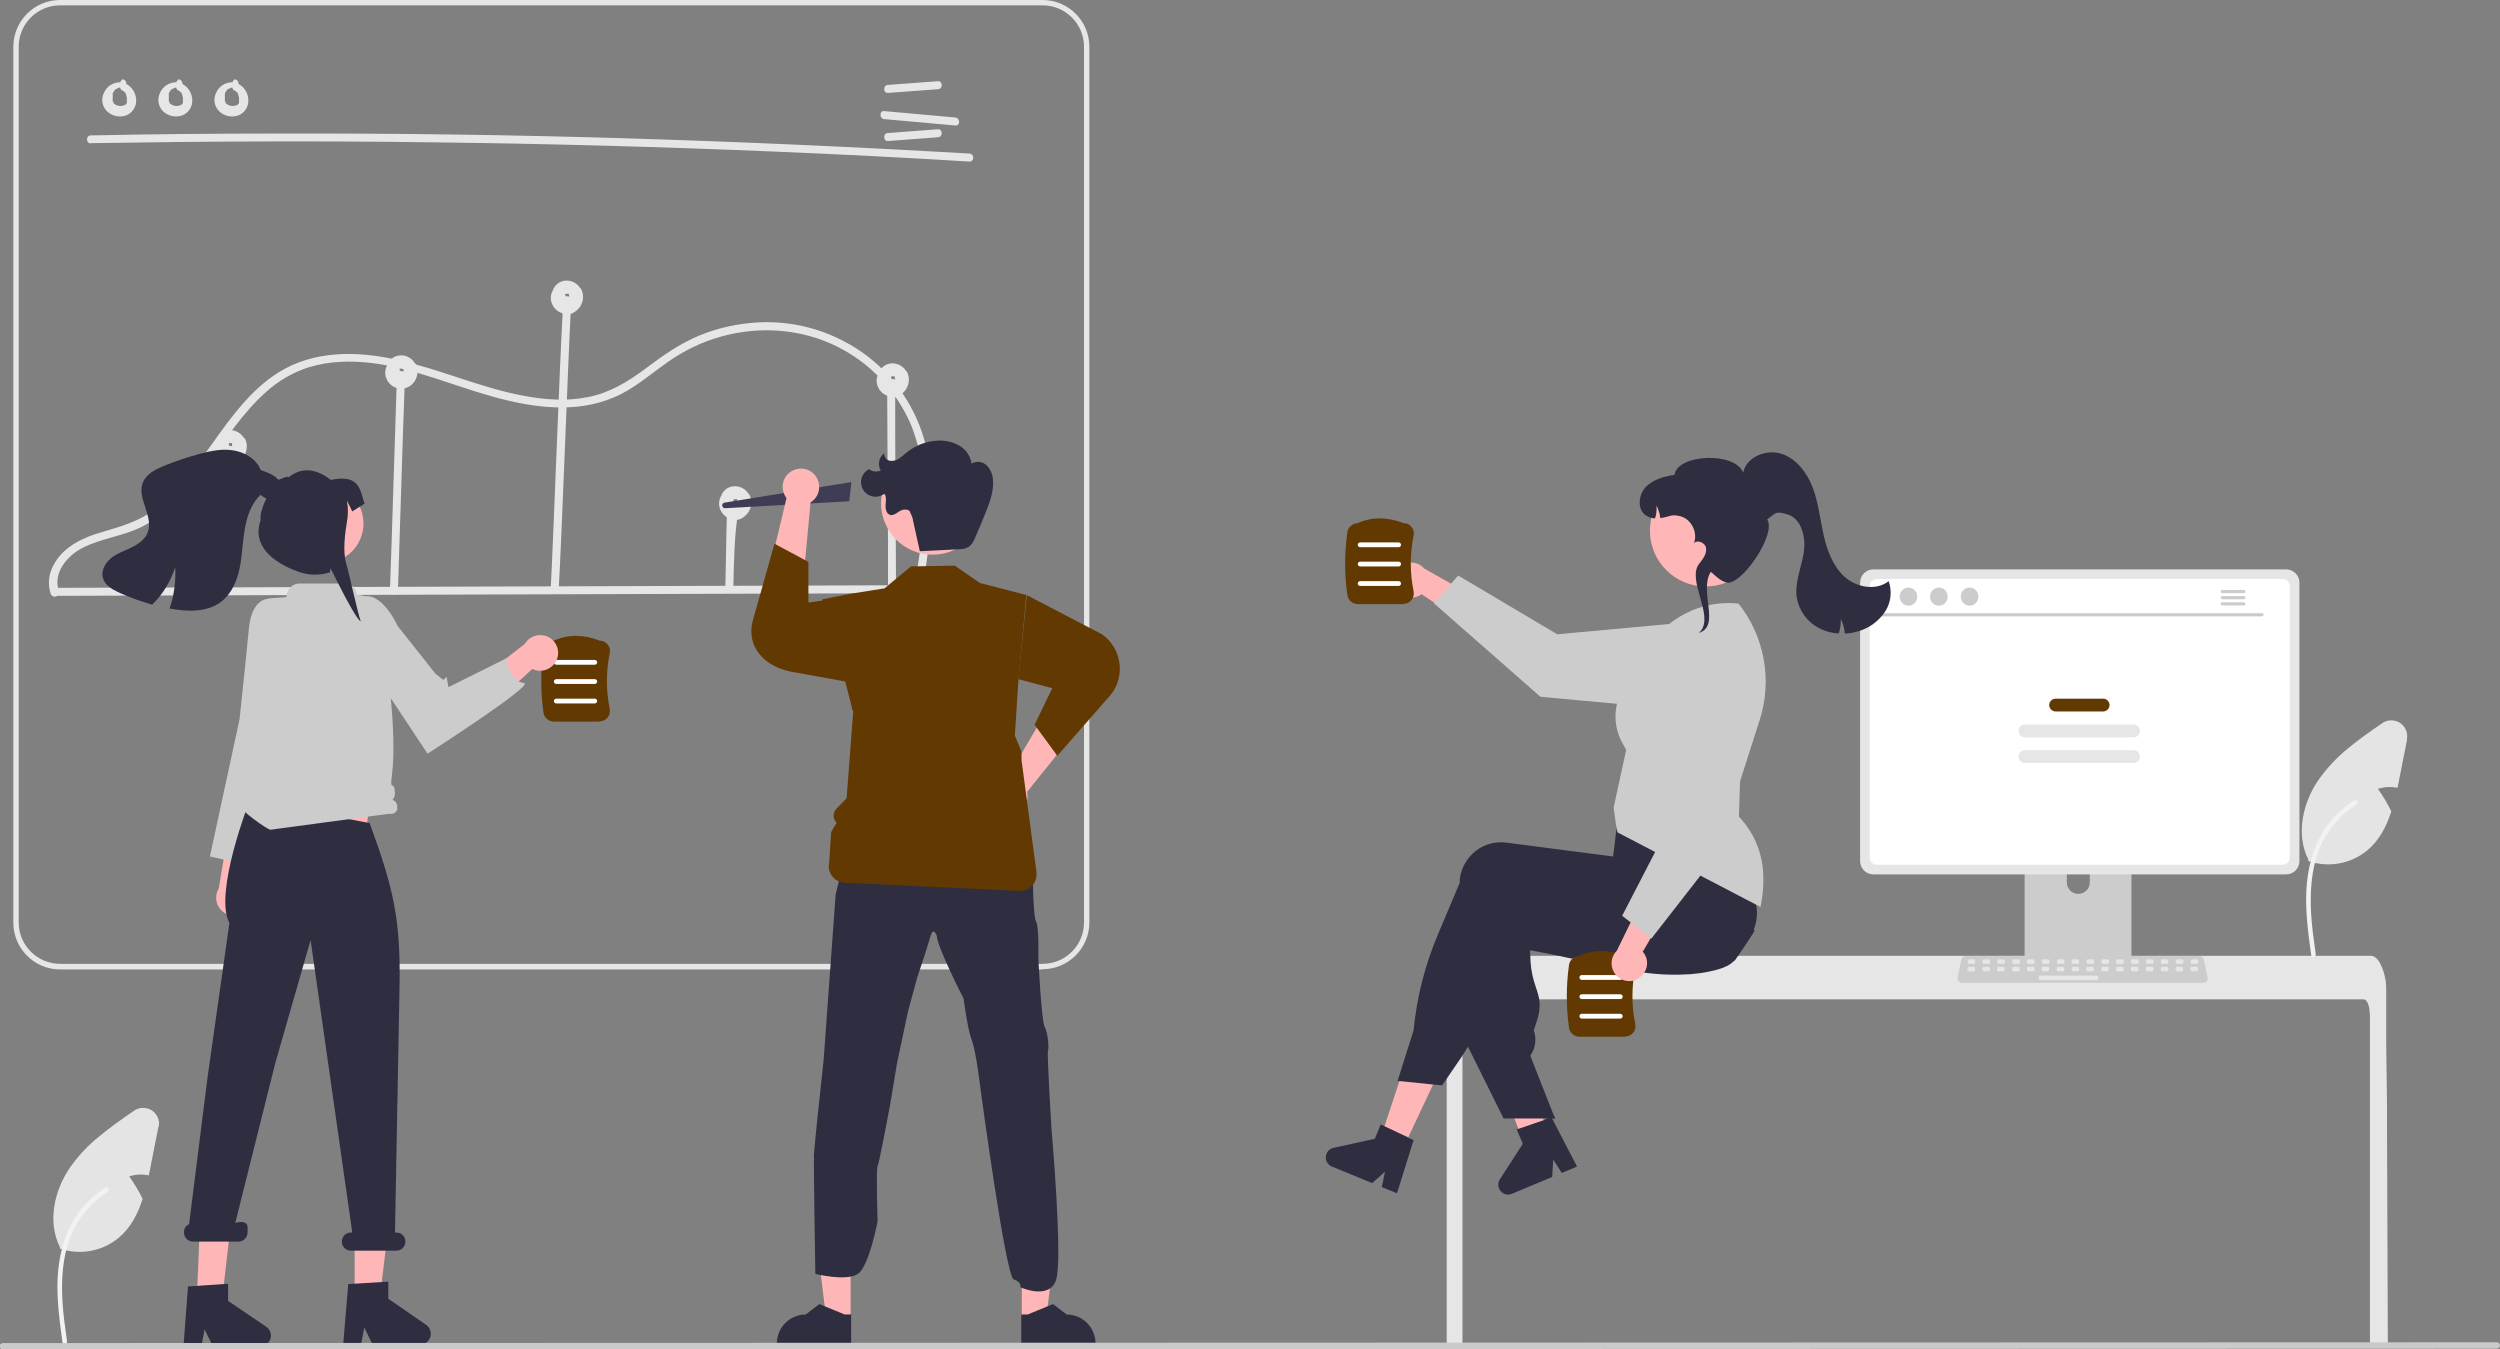 <?xml version="1.0" encoding="UTF-8"?> <svg xmlns="http://www.w3.org/2000/svg" id="Ebene_1" data-name="Ebene 1" version="1.1" viewBox="0 0 936.1 505.3"><rect x="0" y="0" width="936.1" height="505.3" fill="#808080" stroke="none"/><defs><style> .cls-1 { fill: #ccc; } .cls-1, .cls-2, .cls-3, .cls-4, .cls-5, .cls-6, .cls-7, .cls-8, .cls-9, .cls-10 { stroke-width: 0px; } .cls-2 { fill: #3f3d56; } .cls-3 { fill: #f2f2f2; } .cls-4 { fill: #2f2e41; } .cls-5 { fill: #cacaca; } .cls-6 { fill: #e6e6e6; } .cls-7 { fill: #ffb6b6; } .cls-8 { fill: #fff; } .cls-9 { fill: #e4e4e4; } .cls-10 { fill: #613901; } </style></defs><path class="cls-9" d="M59.3,422l-2.9,14.7c-.2,1.1-.4,2.3-.7,3.4-2.4-.5-5-.4-7.3.4,1.9,2.7,3.6,5.5,5,8.4-1.8,5.7-4.5,10.9-9.1,14.7-6.1,5-14.5,6.5-21.9,3.9v-.6c-4.7-9.4-2.1-21.3,4-30,3.1-4.3,6.7-8.2,10.9-11.5,4.1-3.4,8.5-6.5,12.9-9.5,2.7-1.9,6.5-1.2,8.3,1.5.9,1.3,1.3,3,.9,4.6h0Z"></path><path id="b311a411-101b-4365-a37b-2cdfec47a637-79" class="cls-3" d="M23.4,502.7c-1.2-9-2.5-18-1.6-27.1.8-8,3.2-15.9,8.2-22.3,2.6-3.4,5.9-6.3,9.5-8.6,1-.6,1.8.9.9,1.5-6.3,4-11.2,9.9-14,16.8-3,7.7-3.5,16.2-3,24.4.3,5,1,9.9,1.7,14.8.1.5-.2.9-.6,1.1-.5.1-.9-.1-1.1-.6h0Z"></path><path class="cls-6" d="M34,53.6c42.8-.7,85.7-.9,128.5-.3,42.8.5,85.7,1.7,128.5,3.5,24,1,48,2.2,72,3.7,1.9,0,1.9-2.9,0-3-42.8-2.5-85.6-4.4-128.4-5.7-42.8-1.3-85.7-1.9-128.5-1.8-24,0-48.1.2-72.1.7-1.9,0-1.9,3,0,3h0Z"></path><path class="cls-6" d="M332.5,34.8l18.7-1.4c1.9,0,1.9-3.1,0-3l-18.7,1.4c-1.9.1-1.9,3.1,0,3Z"></path><path class="cls-6" d="M332.5,52.8l18.7-1.4c1.9,0,1.9-3.1,0-3l-18.7,1.4c-1.9,0-1.9,3.1,0,3Z"></path><path class="cls-6" d="M331.1,44.6l26.6,2.4c1.9.2,1.9-2.8,0-3l-26.6-2.4c-1.9-.2-1.9,2.8,0,3Z"></path><path class="cls-6" d="M45,30.8c-2.7,0-5.1,1.6-6.1,4-1.2,2.4-.6,5.3,1.4,7.1,1.9,1.6,4.4,2.1,6.7,1.4,2.4-.8,4-3.1,4-5.6,0-2.8-1.6-5.4-4.2-6.5-.8-.2-1.6.3-1.8,1-.2.8.3,1.6,1,1.8.3,0-.2,0,0,0,0,0,.2,0,.3.2,0,0,.2,0,.2.2.3.2,0,0,0,0,.2,0,.3.3.5.4,0,0,.3.2,0,0,0,0,0,0,0,0,0,0,0,0,0,.2,0,.2.2.4.3.6h0c0,0,0,.2,0,0h0v.2c0,.2,0,.4.2.6v.3c0,.3,0-.2,0,0v.9h0c0,.3,0,0,0,0,0,.2,0,.4,0,.6v.3c0,.3,0-.2,0,0s-.2.4-.3.5c0,0-.2.2,0,0,.2,0,0,0,0,0l-.2.2h0c0,0,.3-.1,0,0-.2,0-.3.2-.5.3h-.3c0,0,.3,0,0,0h0c-.2,0-.4,0-.6.2h0c-.2,0,0,0,.2,0h-1c0,0-.2,0,0,0s0,0,0,0h0c-.2,0-.4,0-.6-.2,0,0-.2,0-.3,0h0s.3,0,0,0-.4-.2-.6-.3c0,0-.2,0-.3-.2h0s.2.2,0,0c-.2,0-.3-.3-.5-.4h0q0-.2,0,0s0,0,0,0h0c0-.3-.2-.5-.3-.7,0,0,0,.4,0,0v-.8c0-.2,0,0,0,0v-.9c0-.2,0,0,0,0v-.6c0,0,0-.3,0-.4v-.2c0-.2,0,.2,0,0s.2-.5.4-.7c0,0,.3-.4,0-.2,0,.2,0,0,.2-.2l.6-.6c0,0,0,0,0,0,0,0,0,0,.2,0,0,0,.2,0,.3-.2,0,0,.3,0,.4-.2,0,0,0,0,0,0h.2c0,0,.6-.3.7-.2,0,0-.4,0,0,0h.6c.8,0,1.5-.7,1.5-1.5s-.7-1.5-1.5-1.5h0l-.5.6Z"></path><path class="cls-6" d="M66,30.8c-2.7,0-5.1,1.6-6.1,4-1.2,2.4-.6,5.3,1.4,7.1,1.9,1.6,4.4,2.1,6.7,1.4,2.4-.8,4-3.1,4-5.6,0-2.8-1.6-5.4-4.2-6.5-.8-.2-1.6.3-1.8,1-.2.8.3,1.6,1,1.8.3,0-.2,0,0,0,0,0,.2,0,.3.2,0,0,.2,0,.2.2.3.2,0,0,0,0,.2,0,.3.3.5.4,0,0,.3.2,0,0,0,0,0,0,0,0,0,0,0,0,0,.2,0,.2.2.4.3.6h0c0,0,0,.2,0,0h0v.2c0,.2,0,.4.2.6v.3c0,.3,0-.2,0,0v.9h0c0,.3,0,0,0,0,0,.2,0,.4,0,.6v.3c0,.3,0-.2,0,0s-.2.4-.3.5c0,0-.2.2,0,0,.2,0,0,0,0,0,0,0,0,0-.2.2h0c0,0,.3-.1,0,0-.2,0-.3.2-.5.3h-.3c0,0,.3,0,0,0h0c-.2,0-.4,0-.6.2h0c-.2,0,0,0,.2,0h-1c0,0-.2,0,0,0s0,0,0,0h0c-.2,0-.4,0-.6-.2,0,0-.2,0-.3,0h0s.3,0,0,0l-.6-.3s-.2,0-.3-.2h0s.2.2,0,0c-.2,0-.3-.3-.5-.4h0q0-.2,0,0s0,0,0,0h0c0-.3-.2-.5-.3-.7,0,0,0,.4,0,0v-.8c0-.2,0,0,0,0v-.9c0-.2,0,0,0,0v-.6c0,0,0-.3,0-.4v-.2c0-.2,0,.2,0,0s.2-.5.4-.7c0,0,.3-.4,0-.2,0,.2,0,0,.2-.2.2-.2.4-.4.6-.6,0,0,0,0,0,0,0,0,0,0,.2,0,0,0,.2,0,.3-.2,0,0,.3,0,.4-.2,0,0,0,0,0,0h.2c0,0,.6-.3.7-.2,0,0-.4,0,0,0h.6c.8,0,1.5-.7,1.5-1.5s-.7-1.5-1.5-1.5h0l-.5.6Z"></path><path class="cls-6" d="M87,30.8c-2.7,0-5.1,1.6-6.1,4-1.2,2.4-.6,5.3,1.4,7.1,1.9,1.6,4.4,2.1,6.7,1.4,2.4-.8,4-3.1,4-5.6,0-2.8-1.6-5.4-4.2-6.5-.8-.2-1.6.3-1.8,1-.2.8.3,1.6,1,1.8.3,0-.2,0,0,0,0,0,.2,0,.3.2,0,0,.2,0,.2.2.3.2,0,0,0,0,.2,0,.3.3.5.4,0,0,.3.2,0,0,0,0,0,0,0,0,0,0,0,0,0,.2,0,.2.2.4.3.6h0c0,0,0,.2,0,0h0v.2c0,.2,0,.4.2.6v.3c0,.3,0-.2,0,0v.9h0c0,.3,0,0,0,0,0,.2,0,.4,0,.6v.3c0,.3,0-.2,0,0s-.2.4-.3.5c0,0-.2.2,0,0,.2,0,0,0,0,0,0,0,0,0-.2.2h0c0,0,.3-.1,0,0-.2,0-.3.2-.5.3h-.3c0,0,.3,0,0,0h0c-.2,0-.4,0-.6.2h0c-.2,0,0,0,.2,0h-1c0,0-.2,0,0,0s0,0,0,0h0c-.2,0-.4,0-.6-.2,0,0-.2,0-.3,0h0s.3,0,0,0l-.6-.3s-.2,0-.3-.2h0s.2.2,0,0c-.2,0-.3-.3-.5-.4h0q0-.2,0,0s0,0,0,0h0c0-.3-.2-.5-.3-.7,0,0,0,.4,0,0v-.8c0-.2,0,0,0,0v-.9c0-.2,0,0,0,0v-.6c0,0,0-.3,0-.4v-.2c0-.2,0,.2,0,0s.2-.5.4-.7c0,0,.3-.4,0-.2,0,.2,0,0,.2-.2.2-.2.4-.4.6-.6s0,0,0,0c0,0,0,0,.2,0,0,0,.2,0,.3-.2,0,0,.3,0,.4-.2,0,0,0,0,0,0h.2c0,0,.6-.3.7-.2,0,0-.4,0,0,0h.6c.8,0,1.5-.7,1.5-1.5s-.7-1.5-1.5-1.5h0l-.5.6Z"></path><path class="cls-6" d="M390.4,363H22.5c-9.7,0-17.5-7.9-17.5-17.5V17.5C5,7.9,12.8,0,22.5,0h367.9C400.1,0,407.9,7.9,407.9,17.5v327.9c0,9.7-7.9,17.5-17.5,17.5h0ZM22.5,2c-8.6,0-15.5,7-15.5,15.5v327.9c0,8.6,7,15.5,15.5,15.5h367.9c8.6,0,15.5-7,15.5-15.5V17.5c0-8.6-7-15.5-15.5-15.5H22.5Z"></path><path class="cls-6" d="M21.9,223.1l129.4-.4,128.7-.4,72.6-.2c.8,0,1.5-.7,1.4-1.6,0-.8-.7-1.4-1.4-1.4l-129.4.4-128.7.4-72.6.2c-.8,0-1.5.7-1.4,1.6,0,.8.7,1.4,1.4,1.4h0Z"></path><path class="cls-6" d="M87.2,220.7l.8-47.2c0-1.9-3-1.9-3,0l-.8,47.2c0,1.9,3,1.9,3,0Z"></path><path class="cls-6" d="M149,221.2l1.9-59.4.6-17c0-1.9-2.9-1.9-3,0l-1.9,59.4-.6,17c0,1.9,2.9,1.9,3,0h0Z"></path><path class="cls-6" d="M210.7,116.7c-1.2,21-3.4,83.1-4.5,104.1-.1,1.9,2.9,1.9,3,0,1.2-21,3.4-83.1,4.5-104.1.1-1.9-2.9-1.9-3,0Z"></path><path class="cls-6" d="M272,199.7l-.4,20.2c0,1.9,3,1.9,3,0,.4-23.9,1.5-23.1,1.7-29.8,0-1.9-3-1.9-3,0,0,0-.9-14.3-1.3,9.6h0Z"></path><path class="cls-6" d="M332.2,146.6l.3,56.7v16.2c.1.8.8,1.5,1.6,1.4.8,0,1.4-.7,1.4-1.4l-.3-56.7v-16.2c-.1-.8-.8-1.5-1.6-1.4-.8,0-1.4.7-1.4,1.4Z"></path><path class="cls-6" d="M22.1,221.4c-2.5-6.8,3.1-13.4,8.9-16.3,6.9-3.5,14.8-4.3,21.8-7.7,10.4-5.1,17.9-14.2,24.7-23.3,6.9-9.4,13.3-19.5,22.1-27.3,4.6-4.2,10.1-7.4,16.1-9.3,7.5-2.3,15.5-2.5,23.2-1.6,16,1.9,30.9,8.6,46.3,12.8,14.6,4,30.6,6.2,44.9,0,7.3-3.1,13.2-8.4,19.6-12.9,6.2-4.4,13.1-7.8,20.4-9.8,14.4-4,30-2.9,43.4,3.8,12.3,6.1,22,16.4,27.5,29,6.3,15.1,5.5,32.1,3.4,48-.5,4.1-1.2,8.2-1.8,12.3-.3,1.9,2.6,2.7,2.9.8,2.6-16.4,5.1-33.4,1.9-49.9-2.8-14.4-10.7-27.4-22.3-36.4-11.7-9-26.2-13.6-40.9-12.9-7.7.4-15.3,2-22.5,5-7.4,3.1-13.7,7.6-20.1,12.4-6.6,4.9-13.3,9-21.5,10.6-7.9,1.6-16.1,1-24-.5-16.2-3-31.4-10-47.5-13.5-14.9-3.3-31-3.6-44.4,4.8-10.3,6.5-17.5,16.5-24.5,26.3-6.9,9.6-13.9,19.9-24,26.5-6.2,4-13.1,5.5-20,7.7-6.9,2.3-13.5,6.1-16.4,13.2-1.2,2.9-1.3,6.2-.3,9.2.7,1.8,3.6,1,2.9-.8h0l.2-.2Z"></path><polygon class="cls-6" points="86.2 166.9 86.2 166.9 86.2 166.9 86.2 166.9"></polygon><path class="cls-6" d="M91.4,164.1c-1.4-2.5-4.5-3.7-7.2-2.7-1.3.5-2.4,1.5-3,2.8,0,.1,0,.3,0,.4,0,.1,0,.2-.2.3-1.5,2.9-.3,6.5,2.7,8,2.2,1.1,4.8.7,6.6-.9,2.2-2,2.8-5.3,1.3-8h-.1ZM87.6,166.7s0,.1,0,0ZM87.2,165.8h0ZM85.6,166.5h0ZM85.9,166.8h0ZM86.1,166.9h0c.2,0,0,0,0,0h-.2s-.3-.3,0,0c0,0,0-.1-.2-.2h0c0-.1,0-.2,0-.3h0v-.2h0s0-.1,0-.2c-.2.3,0,0,0,0h0s0,0,.2-.1c0,0,.4-.1,0,0h.8s0,0,.2.1c-.3-.2,0,0,0,0h0v.2s0,.2,0,.3h0c0,.1,0,.3,0,.4h0v.2h0c-.5-.2-1-.2-1.5,0h0l.4-.2Z"></path><path class="cls-6" d="M86.2,166.9h0Z"></path><path class="cls-6" d="M86.2,166.9h0Z"></path><path class="cls-6" d="M86.2,166.9h0Z"></path><polygon class="cls-6" points="86.2 166.9 86.2 166.9 86.2 166.9 86.2 166.9"></polygon><polygon class="cls-6" points="150.2 138.9 150.2 138.9 150.2 138.9 150.2 138.9"></polygon><path class="cls-6" d="M155.4,136.1c-1.4-2.5-4.5-3.7-7.2-2.7-1.3.5-2.4,1.5-3,2.8,0,.1,0,.3-.1.4,0,.1-.1.2-.2.3-1.5,2.9-.3,6.5,2.7,8,2.2,1.1,4.8.7,6.6-.9,2.2-2,2.8-5.3,1.3-8h-.1ZM151.6,138.7s0,.1,0,0ZM151.2,137.8h0ZM149.6,138.5h0ZM149.9,138.8h0ZM150.1,138.9h0c.2,0,0,0,0,0h-.2s-.3-.3,0,0l-.2-.2h0c0-.1,0-.2-.1-.3h0v-.2h0s0-.1.1-.2c-.2.3,0,0,.1,0h0s.1,0,.2-.1c0,0,.4-.1,0,0h.8s.1,0,.2.1c-.3-.2,0,0,0,0h0v.2s0,.2.1.3h0c0,.1,0,.3.1.4h0v.2h0c-.5-.2-1-.2-1.5,0h0l.4-.2Z"></path><path class="cls-6" d="M150.2,138.9h0Z"></path><polygon class="cls-6" points="150.2 138.9 150.2 138.9 150.2 138.9 150.2 138.9"></polygon><path class="cls-6" d="M150.2,138.9h0Z"></path><path class="cls-6" d="M150.2,138.9h0Z"></path><polygon class="cls-6" points="212.2 152.9 212.2 152.9 212.2 152.9 212.2 152.9"></polygon><path class="cls-6" d="M217.4,108.1c-1.4-2.5-4.5-3.7-7.2-2.7-1.3.5-2.4,1.5-3,2.8,0,0,0,.3-.1.4,0,0-.1.2-.2.3-1.5,2.9-.3,6.5,2.7,8s4.8.7,6.6-.9c2.2-2,2.8-5.3,1.3-8h-.1ZM213.6,110.7s0,0,0,0ZM213.2,109.8h0ZM211.6,110.5h0ZM211.9,110.8h0ZM212.1,110.9h0c.2,0,0,0,0,0h-.2s-.3-.3,0,0c0,0-.1,0-.2-.2h0c0,0,0-.2-.1-.3h0v-.2h0s0,0,.1-.2c-.2.3,0,0,.1,0h0s.1,0,.2,0c0,0,.4,0,0,0h.8s.1,0,.2,0c-.3-.2,0,0,0,0h0v.2s0,.2.1.3h0c0,0,0,.3.1.4h0v.2h0c-.5-.2-1-.2-1.5,0h0l.4-.2Z"></path><polygon class="cls-6" points="212.2 152.9 212.2 152.9 212.2 152.9 212.2 152.9"></polygon><path class="cls-6" d="M212.2,152.9h0Z"></path><path class="cls-6" d="M212.2,152.9h0Z"></path><path class="cls-6" d="M212.2,152.9h0Z"></path><path class="cls-6" d="M280.4,185.1c-1.4-2.5-4.5-3.7-7.2-2.7-1.3.5-2.4,1.5-3,2.8,0,.1,0,.3-.1.4,0,.1-.1.2-.2.3-1.5,2.9-.3,6.5,2.7,8s4.8.7,6.6-.9c2.2-2,2.8-5.3,1.3-8h0ZM276.6,187.7s0,.1,0,0ZM276.2,186.8h0ZM274.6,187.5h0ZM274.9,187.8h0ZM275.1,187.9h0c.2,0,0,0,0,0h-.2s-.3-.3,0,0c0,0-.1-.1-.2-.2h0c0-.1,0-.2-.1-.3h0v-.2h0s0-.1.1-.2c-.2.3,0,0,.1,0h0s.1,0,.2-.1c0,0,.4-.1,0,0h.8s.1,0,.2.1c-.3-.2,0,0,0,0h0v.2s0,.2.1.3h0c0,.1,0,.3.1.4h0v.2h0c-.5-.2-1-.2-1.5,0h0l.4-.2Z"></path><polygon class="cls-6" points="275.2 121.9 275.2 121.9 275.2 121.9 275.2 121.9"></polygon><path class="cls-6" d="M275.2,121.9h0Z"></path><path class="cls-6" d="M275.2,121.9h0Z"></path><path class="cls-6" d="M275.2,121.9h0Z"></path><polygon class="cls-6" points="275.2 121.9 275.2 121.9 275.2 121.9 275.2 121.9"></polygon><path class="cls-6" d="M334.2,141.9h0Z"></path><path class="cls-6" d="M339.4,139.1c-1.4-2.5-4.5-3.7-7.2-2.7-1.3.5-2.4,1.5-3,2.8,0,.1,0,.3-.1.4,0,.1-.1.2-.2.3-1.5,2.9-.3,6.5,2.7,8s4.8.7,6.6-.9c2.2-2,2.8-5.3,1.3-8h0ZM335.6,141.7s0,.1,0,0ZM335.2,140.8h0ZM333.6,141.5h0ZM333.9,141.8h0ZM334.1,141.9h0c.2,0,0,0,0,0h-.2s-.3-.3,0,0c0,0-.1-.1-.2-.2h0c0-.1,0-.2-.1-.3h0v-.2h0s0-.1.1-.2c-.2.3,0,0,.1,0h0s.1,0,.2-.1c0,0,.4-.1,0,0h.8s.1,0,.2.1c-.3-.2,0,0,0,0h0v.2s0,.2.1.3h0c0,.1,0,.3.1.4h0v.2h0c-.5-.2-1-.2-1.5,0h0l.4-.2Z"></path><polygon class="cls-6" points="334.2 141.9 334.2 141.9 334.2 141.9 334.2 141.9"></polygon><polygon class="cls-6" points="334.2 141.9 334.2 141.9 334.2 141.9 334.2 141.9"></polygon><path class="cls-6" d="M334.2,141.9h0Z"></path><path class="cls-6" d="M334.2,141.9h0Z"></path><path class="cls-2" d="M318,187.7l-46.5,2.6c-.6,0-1-.4-1.1-1,0-.5.3-1,.9-1.1l47.5-7.7-.8,7.2Z"></path><path class="cls-7" d="M377.1,291.2l17.5-29.5,13,6.1s-22.3,27.9-23,28.7c.8,3.7-1.5,7.4-5.2,8.2-3.7.8-7.4-1.5-8.2-5.2-.8-3.7,1.5-7.4,5.2-8.2.2,0,.5,0,.7-.1h0Z"></path><path class="cls-10" d="M384.4,222.8l28.4,14.8c7,5.1,8.6,14.9,3.6,21.9-.3.4-.6.8-.9,1.1l-19.6,22.4-8.5-11.6,6.6-13.7-12.7-3.4,3.2-31.7v.2Z"></path><path class="cls-7" d="M303.5,188.2l-3.2,34.1h-14.3s8.2-34.7,8.5-35.8c-2.3-3-1.8-7.3,1.2-9.6s7.3-1.8,9.6,1.2,1.8,7.3-1.2,9.6c-.2.2-.4.3-.6.4h0Z"></path><path class="cls-10" d="M332,258l-33-6c-13.9-1.7-19.6-10.8-17.1-19.7l8.1-28.7,12.7,6.8v15.2l17.7-2.4,11.7,34.8h-.1Z"></path><polygon class="cls-7" points="318.5 494 309.4 494 305.1 459 318.5 459 318.5 494"></polygon><path class="cls-4" d="M318.8,503.4h-27.9v-.4c0-6,4.9-10.8,10.8-10.8h0l5.1-3.9,9.5,3.9h2.4v11.2h.1Z"></path><polygon class="cls-7" points="382.6 494 391.7 494 396 459 382.6 459 382.6 494"></polygon><path class="cls-4" d="M382.3,503.4h27.9v-.4c0-6-4.9-10.8-10.8-10.8h0l-5.1-3.9-9.5,3.9h-2.4v11.2h-.1Z"></path><path class="cls-4" d="M304.7,433.3c.1-2,1.2-13,1.2-13l2.5-23.4,4.5-62,4-16.3,19.8,7.7,16.1-7.7,19.1,6.1,14.9,5.6s0,2.4.1,5.3c.2,3.8.4,8.4,1.1,9.6,1.1,2.1.8,13.6.8,13.6,0,0,1.1,23.3,2.4,25.8s1.6,7.9,1.2,8.9,1.3,29,1.3,29c0,0,4.4,49.4,1.7,56.9s-13.3,2.6-13.3,2.6c0,0,.5-2-2.5-2.9s-12.4-71-12.4-71c0,0-1.7-14.4-3.3-18.5s-3.1-15.7-3.1-15.7c0,0-9.8-19.1-10-23.4,0,0-1.3-4-2.5.4s-4.8,14.9-4.8,14.9l-3.5,12.9-4.1,19.3-2.7,16.2s-4,21.5-4.6,22.5,0,20.6,0,20.6c0,0-3.1,16.8-7.4,19.7s-15.9,0-15.9,0c0,0-.7-41.6-.5-43.5v-.2Z"></path><path class="cls-10" d="M319.5,266.1l-2.5,32.8-3.8,3.9c-1.4,1.5-1.4,3.8,0,5.2h.1l-2.1,3.6-.7,11.3c-.8,3.3,1.2,6.6,4.5,7.4.4,0,.8.1,1.1.2l65.6,3.1c3.4.2,6.3-2.5,6.4-5.9v-1.1l-5.6-42v-3.1l-2.5-6.1,1.3-20.3,3-32.3-17.4-4.5-9.4-6.5-16.4.3-9.9,8.2-13.2,2.1-10,2-1.3,2.8,2.5-.6,9.2,36,.8,3.4h.3Z"></path><circle class="cls-7" cx="349.2" cy="188.4" r="19.3"></circle><path class="cls-4" d="M344.5,206.4l13.9-.7c1.8,0,3.7-.2,5-1.5.7-.8,1.2-1.6,1.6-2.6,1.3-3,2.6-6,3.8-9,1.7-4.2,3.4-8.5,3-13-.1-2-1-4-2.4-5.4-1.5-1.4-3.8-1.7-5.6-.6-.4-2.9-2.2-5.4-4.7-6.8-2.5-1.4-5.4-2-8.3-1.8-4.2.3-8.1,1.8-11.4,4.5-.9.8-1.9,1.6-2.9,2.3s-2.3.9-3.5.7c-1.2-.3-2-1.5-1.9-2.8-2,1.5-2.6,4.3-1.3,6.5-1.5.6-3.2.4-4.4-.5-2.7,1.3-3.8,4.6-2.4,7.3,1.3,2.7,4.6,3.8,7.3,2.4.3-.2.6-.3.9-.5.8,1.2.5,2.8.4,4.2s.3,3.3,1.7,3.7c1.9.5,3.4-2,5.4-2s1.9.6,2.3,1.5c.5.9.8,1.8.9,2.7l2.5,11.3"></path><path class="cls-6" d="M887.3,379.6c0-3-1-5.4-2.2-5.4h-335.3c-1.2,0-2.2,2.4-2.2,5.4v122.8c0,.6-.4,1.1-1,1.1-.9,0-1.8.2-2.7.2h0c-.5,0-1,0-1.5.1h0c-.3-.5-.5-.9-.7-1.4,0-.2,0-.3,0-.5v-131.9c0-1.1.2-2.2.4-3.4.9-5.2,3.1-8.7,5.5-8.7h340.1c.4,0,.7,0,1,.2.5.2.9.5,1.3.9.5.5.9,1.1,1.2,1.7,1.4,2.8,2.2,5.8,2.3,8.9h0c0,1,0,1.9,0,2.8v19c0,0,.3,22.3.3,22.3v7.9l.3,81.4h0c0,.6-.5,1.1-1.1,1.1h-4.5c-.6,0-1.1-.5-1.1-1.1h0v-123.6.2Z"></path><path class="cls-1" d="M796.1,302.3h-36.1c-1.1,0-1.9.9-1.9,1.9v57.1h40v-57.1c0-1.1-.9-1.9-1.9-1.9h0ZM778.2,334.7c-2.4,0-4.3-1.9-4.3-4.3v-6.6c0-2.4,1.9-4.3,4.3-4.3s4.3,1.9,4.3,4.3v6.6c0,2.4-1.9,4.3-4.3,4.3Z"></path><path class="cls-2" d="M758,359.5v5.5c0,.6.5,1.1,1.1,1.1h38.1c.6,0,1.1-.5,1.1-1.1v-5.5h-40.3Z"></path><path class="cls-6" d="M856,213.2h-154.5c-2.8,0-5,2.2-5,5v104.2c0,2.8,2.2,5,5,5h154.5c2.8,0,5-2.2,5-5v-104.2c0-2.8-2.2-5-5-5Z"></path><path class="cls-8" d="M854.7,216.8h-151.9c-1.5,0-2.7,1.2-2.7,2.7v101.6c0,1.5,1.2,2.7,2.7,2.7h151.9c1.5,0,2.7-1.2,2.7-2.7v-101.6c0-1.5-1.2-2.7-2.7-2.7h0Z"></path><path class="cls-1" d="M825.1,368h-90.4c-.9,0-1.7-.7-1.7-1.7s0-.2,0-.3l1.4-6.7c.2-.8.8-1.3,1.6-1.3h87.6c.8,0,1.5.6,1.6,1.3l1.4,6.7c.2.9-.4,1.8-1.3,2h-.3.1Z"></path><rect class="cls-6" x="736.8" y="359.2" width="2.8" height="1.7" rx=".5" ry=".5"></rect><rect class="cls-6" x="742.3" y="359.2" width="2.8" height="1.7" rx=".5" ry=".5"></rect><rect class="cls-6" x="747.9" y="359.2" width="2.8" height="1.7" rx=".5" ry=".5"></rect><rect class="cls-6" x="753.5" y="359.2" width="2.8" height="1.7" rx=".5" ry=".5"></rect><rect class="cls-6" x="759" y="359.2" width="2.8" height="1.7" rx=".5" ry=".5"></rect><rect class="cls-6" x="764.6" y="359.2" width="2.8" height="1.7" rx=".5" ry=".5"></rect><rect class="cls-6" x="770.2" y="359.2" width="2.8" height="1.7" rx=".5" ry=".5"></rect><rect class="cls-6" x="775.7" y="359.2" width="2.8" height="1.7" rx=".5" ry=".5"></rect><rect class="cls-6" x="781.3" y="359.2" width="2.8" height="1.7" rx=".5" ry=".5"></rect><rect class="cls-6" x="786.9" y="359.2" width="2.8" height="1.7" rx=".5" ry=".5"></rect><rect class="cls-6" x="792.4" y="359.2" width="2.8" height="1.7" rx=".5" ry=".5"></rect><rect class="cls-6" x="798" y="359.2" width="2.8" height="1.7" rx=".5" ry=".5"></rect><rect class="cls-6" x="803.6" y="359.2" width="2.8" height="1.7" rx=".5" ry=".5"></rect><rect class="cls-6" x="809.1" y="359.2" width="2.8" height="1.7" rx=".5" ry=".5"></rect><rect class="cls-6" x="814.7" y="359.2" width="2.8" height="1.7" rx=".5" ry=".5"></rect><rect class="cls-6" x="820.3" y="359.2" width="2.8" height="1.7" rx=".5" ry=".5"></rect><rect class="cls-6" x="736.7" y="362" width="2.8" height="1.7" rx=".5" ry=".5"></rect><rect class="cls-6" x="742.3" y="362" width="2.8" height="1.7" rx=".5" ry=".5"></rect><rect class="cls-6" x="747.8" y="362" width="2.8" height="1.7" rx=".5" ry=".5"></rect><rect class="cls-6" x="753.4" y="362" width="2.8" height="1.7" rx=".5" ry=".5"></rect><rect class="cls-6" x="759" y="362" width="2.8" height="1.7" rx=".5" ry=".5"></rect><rect class="cls-6" x="764.5" y="362" width="2.8" height="1.7" rx=".5" ry=".5"></rect><rect class="cls-6" x="770.1" y="362" width="2.8" height="1.7" rx=".5" ry=".5"></rect><rect class="cls-6" x="775.7" y="362" width="2.8" height="1.7" rx=".5" ry=".5"></rect><rect class="cls-6" x="781.2" y="362" width="2.8" height="1.7" rx=".5" ry=".5"></rect><rect class="cls-6" x="786.8" y="362" width="2.8" height="1.7" rx=".5" ry=".5"></rect><rect class="cls-6" x="792.4" y="362" width="2.8" height="1.7" rx=".5" ry=".5"></rect><rect class="cls-6" x="797.9" y="362" width="2.8" height="1.7" rx=".5" ry=".5"></rect><rect class="cls-6" x="803.5" y="362" width="2.8" height="1.7" rx=".5" ry=".5"></rect><rect class="cls-6" x="809.1" y="362" width="2.8" height="1.7" rx=".5" ry=".5"></rect><rect class="cls-6" x="814.6" y="362" width="2.8" height="1.7" rx=".5" ry=".5"></rect><rect class="cls-6" x="820.2" y="362" width="2.8" height="1.7" rx=".5" ry=".5"></rect><rect class="cls-6" x="763.4" y="365.3" width="22.3" height="1.7" rx=".5" ry=".5"></rect><path class="cls-5" d="M847,230.8h-142.1c-.3,0-.6-.3-.6-.6s.3-.5.6-.6h142.1c.3,0,.6.3.6.6s-.3.5-.6.6Z"></path><ellipse class="cls-1" cx="714.6" cy="223.4" rx="3.3" ry="3.4"></ellipse><ellipse class="cls-1" cx="726" cy="223.4" rx="3.3" ry="3.4"></ellipse><ellipse class="cls-1" cx="737.5" cy="223.4" rx="3.3" ry="3.4"></ellipse><path class="cls-1" d="M840.2,220.9h-8.1c-.3,0-.6.3-.6.6s.3.6.6.6h8.1c.3,0,.6-.3.6-.6s-.3-.6-.6-.6h0Z"></path><path class="cls-1" d="M840.2,223.2h-8.1c-.3,0-.6.3-.6.6s.3.6.6.6h8.1c.3,0,.6-.3.6-.6s-.3-.6-.6-.6h0Z"></path><path class="cls-1" d="M840.2,225.5h-8.1c-.3,0-.6.3-.6.6s.3.6.6.6h8.1c.3,0,.6-.3.6-.6s-.3-.6-.6-.6h0Z"></path><path class="cls-10" d="M769.7,261.6h17.8c1.3,0,2.4,1.1,2.4,2.4h0c0,1.3-1.1,2.4-2.4,2.4h-17.8c-1.3,0-2.4-1.1-2.4-2.4h0c0-1.3,1.1-2.4,2.4-2.4Z"></path><path class="cls-6" d="M758.2,271.3h40.7c1.3,0,2.4,1.1,2.4,2.4h0c0,1.3-1.1,2.4-2.4,2.4h-40.7c-1.3,0-2.4-1.1-2.4-2.4h0c0-1.3,1.1-2.4,2.4-2.4Z"></path><path class="cls-6" d="M758.2,280.9h40.7c1.3,0,2.4,1.1,2.4,2.4h0c0,1.3-1.1,2.4-2.4,2.4h-40.7c-1.3,0-2.4-1.1-2.4-2.4h0c0-1.3,1.1-2.4,2.4-2.4Z"></path><polygon class="cls-7" points="524.7 431.4 516.5 427.5 527.8 393.3 539.9 399.1 524.7 431.4"></polygon><path class="cls-7" d="M579.6,425.9c-.6.4-1.2.7-1.8,1.1-1.2.7-2.4,1.5-3.6,2.2-.6.4-1.2.7-1.8,1.1h0l-.9.2-1.3-3.5-.6-1.6-.9-2.3-1.6-4.2-8.4-22.1,13-3.2.5,2h0l.2,1,4.5,18.4.9,3.8h0c0,.1.6,2.4.6,2.4l.5,1.9.5,2.2.2.7h0Z"></path><path class="cls-4" d="M657.1,348.4c-.8,1.3-1.7,2.6-2.5,3.9-1.6,2.4-3.2,4.8-4.9,7.2h0c-1,.9-2,1.7-3.2,2.3h-.2c-.8.5-1.7.8-2.7,1.1-.3,0-.7.2-1,.3-1.2.3-2.4.5-3.6.8-2.1.4-4.2.6-6.3.8h-.5c-8.6.6-17-.4-25.7-2.1-4.3-.8-8.7-1.8-13.3-2.8-1.5-.3-3-.7-4.5-1h-.4c-2.2-.5-4.4-.9-6.6-1.4-2.8-.6-5.8-1.1-8.8-1.7l.2,4.3c.2,3.3.9,6.5,2,9.6,1.3,3.8,2.3,6.8.2,13.1l-1,3c1.1,3.1.7,6.4-1.1,9.2l-.2.3,8.7,22.1.6,1.4h-19.3l-13.4-27-.6-1.3h0l1.4-51.9c0-.5,0-.9,0-1.4.5-4.2,2.7-8,6-10.6,3.2-2.5,7.3-3.6,11.3-3.1l4.6.6,9.4,1.2,6.6.9h0l19.5,2.5,1.4-5.7h.3l8.2-3.1,28.4-10.4h0l1.9-.7.2.4c0,.1,0,.2.2.3,1.8,3.3,3.4,6.8,4.5,10.4,1.9,5.9,3.5,11.9,4.7,18,0,.3,0,.5,0,.7h0v.3c.6,3.2.2,6.4-1,9.4h.2Z"></path><path class="cls-4" d="M658.3,329.3c0-.4-.2-.8-.3-1.2-1-2.9-2.1-5.7-3.3-8.4-1.4-3.1-3.1-6.5-5.1-10.1-1-1.8-2-3.6-3.2-5.5-.6-1-1.2-1.9-1.8-2.9h0c0-.1-.2-.4-.2-.4l-28.1,3.8-10.5,1.4-.6,5.2-.2,1.3h0l-.4,3.5h0l-.6,4.7h0l-15.5-2-16-2.1-8.6-1.1c-4-.5-8.1.6-11.3,3.1-3.3,2.6-5.5,6.4-6,10.6,0,.4,0,.9,0,1.3l-8.1,19.2c-4.9,11.5-8,23.7-9.2,36.1l-6,19h.8l12.6,1.3,3.3.3,7.3-10.7c.8-1.2,1.6-2.5,2.4-3.8,1.2-2.1,2.3-4.3,3.2-6.5l15.9-37.8c1.2.2,2.4.4,3.6.6,5.6.9,10.9,1.6,16,2.2,16.6,1.9,31,2,43.9.4,3.6-.4,7.1-1,10.4-1.7,1.2-.3,2.4-.5,3.6-.8.3,0,.6-.1.8-.2,5-1.3,9.1-5.1,10.7-10,1-2.8,1.1-5.9.4-8.8h.2Z"></path><path class="cls-4" d="M527.3,425.9l-8.9-4.2-1.4-.7-2.2,5.4-15.5,3.4c-2,.4-3.2,2.4-2.8,4.4.3,1.2,1.1,2.2,2.2,2.6l15.1,6.2,4.8-4.3-1.2,5.8,5.7,2.3,6.2-19.9-2.2-1h.2Z"></path><polygon class="cls-4" points="581.8 417.5 582.3 418.9 581.8 418.9 581.8 417.5"></polygon><path class="cls-4" d="M578.7,419.2l-9.3,3.2-1.5.5,2.3,5.4-8.6,13.3c-1.1,1.7-.6,4,1.1,5.1,1,.7,2.3.8,3.4.3l15.1-6.3.4-6.5,3.2,5,5.7-2.4-9.6-18.5-2.3.8h0Z"></path><path class="cls-7" d="M522.4,220.2c1.7,3.2,5.6,4.5,8.9,2.9.3-.2.7-.4,1-.6l19.5,13v-12.2l-18.5-10.4c-2.4-2.8-6.6-3-9.4-.6-2.3,2-2.9,5.3-1.5,8.1h0v-.2Z"></path><path class="cls-1" d="M536.9,225.9l9.1-10.4,37.1,22,49.1-4.5c9.1-.8,17.2,5.9,18.1,15v3h0c-.9,9.1-8.9,15.9-18.1,15l-55.4-5.1-40-35.1h.1Z"></path><path class="cls-1" d="M651,226h0c-14.1-1.5-27.7,5.6-34.8,17.9l-4.2,7.3c-13.5,16.5-3.7,27.9-3.1,29.6l-4.7,21.6,1,7.2.5,2.1,53.5,27.9c3-14.6,0-27.1-11-36.6l10.7-33.4c4.8-15,1.8-31.4-8-43.7h0Z"></path><path class="cls-10" d="M608.5,388.2h-17.1c-1.9,0-3.6-1.4-3.9-3.4-1.1-7.8-1.1-15.7,0-23.5.3-1.9,1.9-3.3,3.8-3.4,5.4-2.4,11.2-2.4,17.3,0,1.1,0,2.2.5,2.9,1.4.8.9,1.1,2.1.8,3.3-1.4,6.9-1.4,13.9,0,20.8.2,1.2,0,2.4-.8,3.3-.7.9-1.8,1.4-3,1.4h0Z"></path><path class="cls-8" d="M606.7,366.9h-14.4c-.5,0-.9-.4-.9-.9s.4-.9.9-.9h14.4c.5,0,.9.4.9.9s-.4.9-.9.9h0Z"></path><path class="cls-8" d="M606.7,374.1h-14.4c-.5,0-.9-.4-.9-.9s.4-.9.9-.9h14.4c.5,0,.9.4.9.9s-.4.9-.9.9h0Z"></path><path class="cls-8" d="M606.7,381.4h-14.4c-.5,0-.9-.4-.9-.9s.4-.9.9-.9h14.4c.5,0,.9.4.9.9s-.4.9-.9.9h0Z"></path><path class="cls-10" d="M525.5,226.2h-17.1c-1.9,0-3.6-1.4-3.9-3.4-1.1-7.8-1.1-15.7,0-23.5.3-1.9,1.9-3.3,3.8-3.4,5.4-2.4,11.2-2.4,17.3,0,1.1,0,2.2.5,2.9,1.4.8.9,1.1,2.1.8,3.3-1.4,6.9-1.4,13.9,0,20.8.2,1.2,0,2.4-.8,3.3-.7.9-1.8,1.4-3,1.4h0Z"></path><path class="cls-8" d="M523.7,204.9h-14.4c-.5,0-.9-.4-.9-.9s.4-.9.9-.9h14.4c.5,0,.9.4.9.9s-.4.9-.9.9h0Z"></path><path class="cls-8" d="M523.7,212.1h-14.4c-.5,0-.9-.4-.9-.9s.4-.9.9-.9h14.4c.5,0,.9.4.9.9s-.4.9-.9.9h0Z"></path><path class="cls-8" d="M523.7,219.4h-14.4c-.5,0-.9-.4-.9-.9s.4-.9.9-.9h14.4c.5,0,.9.4.9.9s-.4.9-.9.9h0Z"></path><path class="cls-10" d="M224.5,270.2h-17.1c-1.9,0-3.6-1.4-3.9-3.4-1.1-7.8-1.1-15.7,0-23.5.3-1.9,1.9-3.3,3.8-3.4,5.4-2.4,11.2-2.4,17.3,0,1.1,0,2.2.5,2.9,1.4.8.9,1.1,2.1.8,3.3-1.4,6.9-1.4,13.9,0,20.8.2,1.2,0,2.4-.8,3.3-.7.9-1.8,1.4-3,1.4h0Z"></path><path class="cls-8" d="M222.7,248.9h-14.4c-.5,0-.9-.4-.9-.9s.4-.9.9-.9h14.4c.5,0,.9.4.9.9s-.4.9-.9.9h0Z"></path><path class="cls-8" d="M222.7,256.1h-14.4c-.5,0-.9-.4-.9-.9s.4-.9.9-.9h14.4c.5,0,.9.4.9.9s-.4.9-.9.9h0Z"></path><path class="cls-8" d="M222.7,263.4h-14.4c-.5,0-.9-.4-.9-.9s.4-.9.9-.9h14.4c.5,0,.9.4.9.9s-.4.9-.9.9h0Z"></path><path class="cls-7" d="M613.5,366.3c3.1-1.9,4.2-5.9,2.3-9-.2-.3-.4-.7-.7-.9l11.8-20.2-12.2.7-9.3,19.1c-2.6,2.6-2.6,6.8,0,9.4,2.1,2.2,5.5,2.6,8.1,1h0Z"></path><path class="cls-1" d="M618.3,351.4l-10.9-8.5,19.8-38.3-7.4-48.8c-1.4-9.1,4.9-17.5,13.9-18.9,1-.2,2-.2,3-.2h0c9.2.3,16.4,8,16.1,17.2l-1.8,55.6-32.7,42h0Z"></path><path class="cls-7" d="M92.4,340.9c2.6-2.6,2.6-6.8,0-9.4-.3-.3-.6-.5-.9-.8l10.6-52.6-11.7,3.8-8.5,50.8c-1.9,3.2-.9,7.3,2.3,9.2,2.6,1.6,6,1.2,8.2-1h0Z"></path><path class="cls-1" d="M108,229.7l-7.3-5.5s-6.4-.5-7.5,11.1-3.5,34-3.5,34l-11.1,51.4,15.4,3.4,11.9-55.5,7.1-16.5-5-22.5h0Z"></path><polygon class="cls-7" points="96.1 313.6 136.9 312.9 140.3 285 96.1 285 96.1 313.6"></polygon><polygon class="cls-7" points="132.8 485.4 142.3 485.4 146.7 449 132.8 449 132.8 485.4"></polygon><polygon class="cls-7" points="73.7 486.3 83.2 486.2 87.4 449.8 75.1 452.6 73.7 486.3"></polygon><polygon class="cls-7" points="103.2 261 101.1 266.5 101.5 272.1 143.4 286.6 141.3 262.3 136.6 256.7 103.2 261"></polygon><circle class="cls-7" cx="121.2" cy="196" r="14.9"></circle><path class="cls-4" d="M130.5,480.8l14.9-.9v6.4l14.2,9.8c1.8,1.3,2.3,3.7,1,5.6-.7,1.1-2,1.7-3.3,1.7h-17.8l-3.1-6.3-1.2,6.3h-6.7l1.9-22.6h.1Z"></path><path class="cls-4" d="M70.5,481.7l14.9-1v6.4l14.3,9.7c1.8,1.2,2.3,3.7,1.1,5.5-.7,1.1-2,1.7-3.3,1.7h-17.8c0,.1-3.1-6.2-3.1-6.2l-1.2,6.3h-6.7l1.7-22.5h0Z"></path><path class="cls-4" d="M70.8,458.4l6.9-54.9,8.2-57.9c-6-11.1,7.5-45.6,7.5-45.6h1.9l43.1,8.2h0c8.8,24,11.7,35.8,11.2,61.4l-1.7,91.9h.5c1.9,0,3.4,1.5,3.4,3.4s-1.5,3.4-3.4,3.4h-17c-1.9,0-3.4-1.5-3.4-3.4s1.5-3.4,3.4-3.4h.5l-15.6-109.5-13.2,46-15,59.9c5.4-1.4,4.6,1.8,4.6,3.6s-1.5,3.4-3.4,3.4h-17c-1.9,0-3.4-1.5-3.4-3.4s.9-2.7,2.1-3.2h-.2Z"></path><path class="cls-1" d="M90,301.8l1.4-13.6c.3-1.1,1.3-2,2.5-2,.6-6.5,3-34.5,3.1-35.7h0l1.1-23.2c0-1.7,1.5-3.1,3.2-3.3l5.7-.4c.2,0,.3-.1.3-.3,0-2.7,2.2-4.8,4.8-4.8h17c2.3,0,4.2,1.7,4.5,4,0,.2.1.3.3.3h0c4,0,7.4,2.8,8.1,6.7,2.3,13.5,7,44.2,4.7,61.2-.8,5.9.9,1.2,1.2,6.2,0,1-.3,1.9-.9,2.6,1.4.5,2.1,2,1.6,3.3h.3c-.4,1.4-1.8,2.3-3.3,1.9h0l-44.4,6c-1.5-.4-11.5-7.4-11.1-8.9h-.1Z"></path><path class="cls-7" d="M208.7,246.4c-1.1,3.5-4.8,5.5-8.3,4.5-.4-.1-.7-.3-1.1-.4l-17.2,15.7-2.3-12.1,16.7-13c1.9-3.2,6-4.2,9.2-2.4,2.7,1.6,3.9,4.8,3,7.7h0Z"></path><path class="cls-1" d="M148.9,234.4s-6-13.5-13.5-10.8-3.7,15.8-3.7,15.8l28.4,42.8s41-26.3,36-26.5-6.5-9.2-6.5-9.2l-21.7,10.8-.7-3.9-1.2,1.2-3-2.4-14.1-17.8Z"></path><circle class="cls-7" cx="638.7" cy="198.7" r="20.9"></circle><path class="cls-4" d="M705.6,229.4c-2.4,3.4-5.9,5.9-9.9,7-1.6.5-3.3.8-4.9.8-.2-1.9-.7-3.8-1.5-5.5,0,1.9-.2,3.7-.8,5.5-2.5-.1-5-.8-7.2-1.9-4.5-2.3-7.6-6.5-8.5-11.4-.9-5.7,1.7-11.3,2.6-17,.9-5.7-.8-12.9-6.4-14.4-4.2-1.1-3.8-.6-7.3,2,3.7,5.4-9.9,25.3-15.4,23.6-3.1-1-5.1-3.9-5.8-3.9-4.4,7.5,3.9,20.2-4.4,22.8l.7-.7c5-6.1-5.4-19.2-.5-25.3,1.4-1.7,2.9-3.8,2.5-5.9-.4-2.1-3.7-3.2-4.6-1.5,1.7-4-.8-9.2-5-10.3-3.8-.9-3.7.2-7.5.7-.2-1.6-.7-3.2-1.4-4.7,0,1.6,0,3.2-.6,4.8-1.3,0-2.6-.5-3.7-1.3-3.1-2.5-2.4-7.7.3-10.5s6.8-3.9,10.7-4.5c1.1-7.9,22.9-8.7,25.7-.8,1.2-5.9,8.6-8.9,14.3-7.1s9.7,7.2,11.8,12.8,2.7,11.7,4,17.5,3.5,11.8,7.9,15.8c4.5,4,11.8,5.3,16.5,1.6,1.4,4,.8,8.4-1.6,11.8h0Z"></path><path class="cls-9" d="M901.3,277l-2.9,14.6c-.2,1.1-.4,2.3-.7,3.4-2.4-.5-5-.4-7.3.4,1.9,2.7,3.6,5.5,5,8.4-1.8,5.7-4.5,10.9-9.1,14.7-6.1,5-14.5,6.5-22,3.9v-.6c-4.7-9.4-2.1-21.3,4-30,3.1-4.3,6.7-8.2,10.8-11.5,4.1-3.4,8.5-6.5,12.9-9.5,2.7-1.9,6.5-1.2,8.3,1.5.9,1.3,1.3,3,.9,4.6h0Z"></path><path id="a7585634-9c2c-4d81-a429-c019b32aabf2-80" class="cls-3" d="M865.4,357.7c-1.2-9-2.5-18-1.6-27.1.8-8,3.2-15.9,8.2-22.3,2.6-3.4,5.9-6.3,9.5-8.6,1-.6,1.8.9.9,1.5-6.3,4-11.2,9.9-14,16.8-3,7.7-3.5,16.2-3,24.4.3,5,1,9.9,1.7,14.8,0,.5-.2.9-.6,1.1-.5.1-.9-.1-1.1-.6h0Z"></path><path class="cls-5" d="M934.9,505l-933.8.3c-.7,0-1.2-.5-1.2-1.2s.5-1.2,1.2-1.2l933.8-.3c.7,0,1.2.5,1.2,1.2s-.5,1.2-1.2,1.2Z"></path><path class="cls-4" d="M103.6,186.9c-2.3,1.1-4.9-.6-6.8-2.2l.7.6c-3.5,3.4-5.1,8.3-5.9,13.1s-.9,9.7-1.9,14.5-3.1,9.6-7,12.5c-5.2,3.9-12.4,3.7-18.9,2.5h-.3c1.7-5,2.4-10.3,2.1-15.5-1.7,5.3-4.6,10.1-8.6,14-4.3-1.2-8.4-2.7-12.4-4.5-2.6-1.2-5.4-2.8-6.1-5.6-.7-2.7,1-5.6,3.2-7.4s5-2.6,7.5-3.9c2.5-1.2,5.1-3,6.1-5.6,2.4-6.1-4.4-13.1-1.7-19,1.3-2.9,4.4-4.5,7.4-5.8,4.5-1.9,9.2-3.4,13.9-4.7,4.2-1.1,8.5-2,12.8-1.2s8.4,3.3,9.9,7.3c2.5.9,5.3,1.8,6.9,4,1.6,2.1,1.5,5.8-.9,7h0Z"></path><path class="cls-4" d="M124,179.8c-6.6-5.2-11.9-4.3-15.9-1.1-.7-.8-3.6,1.3-4.6,1l-3.6,6.7c-1.8,3.3-2.6,6.6-2.3,8.4-3.4,9.5,4.6,15.9,14.2,19.3,3.8,1.4,7.9,1.4,11.8.2v-1.6c0,0,.8,1.3.8,1.3,0,0,8.7,17.9,10.7,18.7-1.2-3.2-4.5-18.6-5.5-21.8-1.3-4.4-.4-11.3.3-15.5.5-2.6.5-5.3,0-7.9h0c0-.1,2,4,2,4l4.6-2.9c-1.7-5.1-1.8-11.2-12.6-8.9h0Z"></path></svg> 